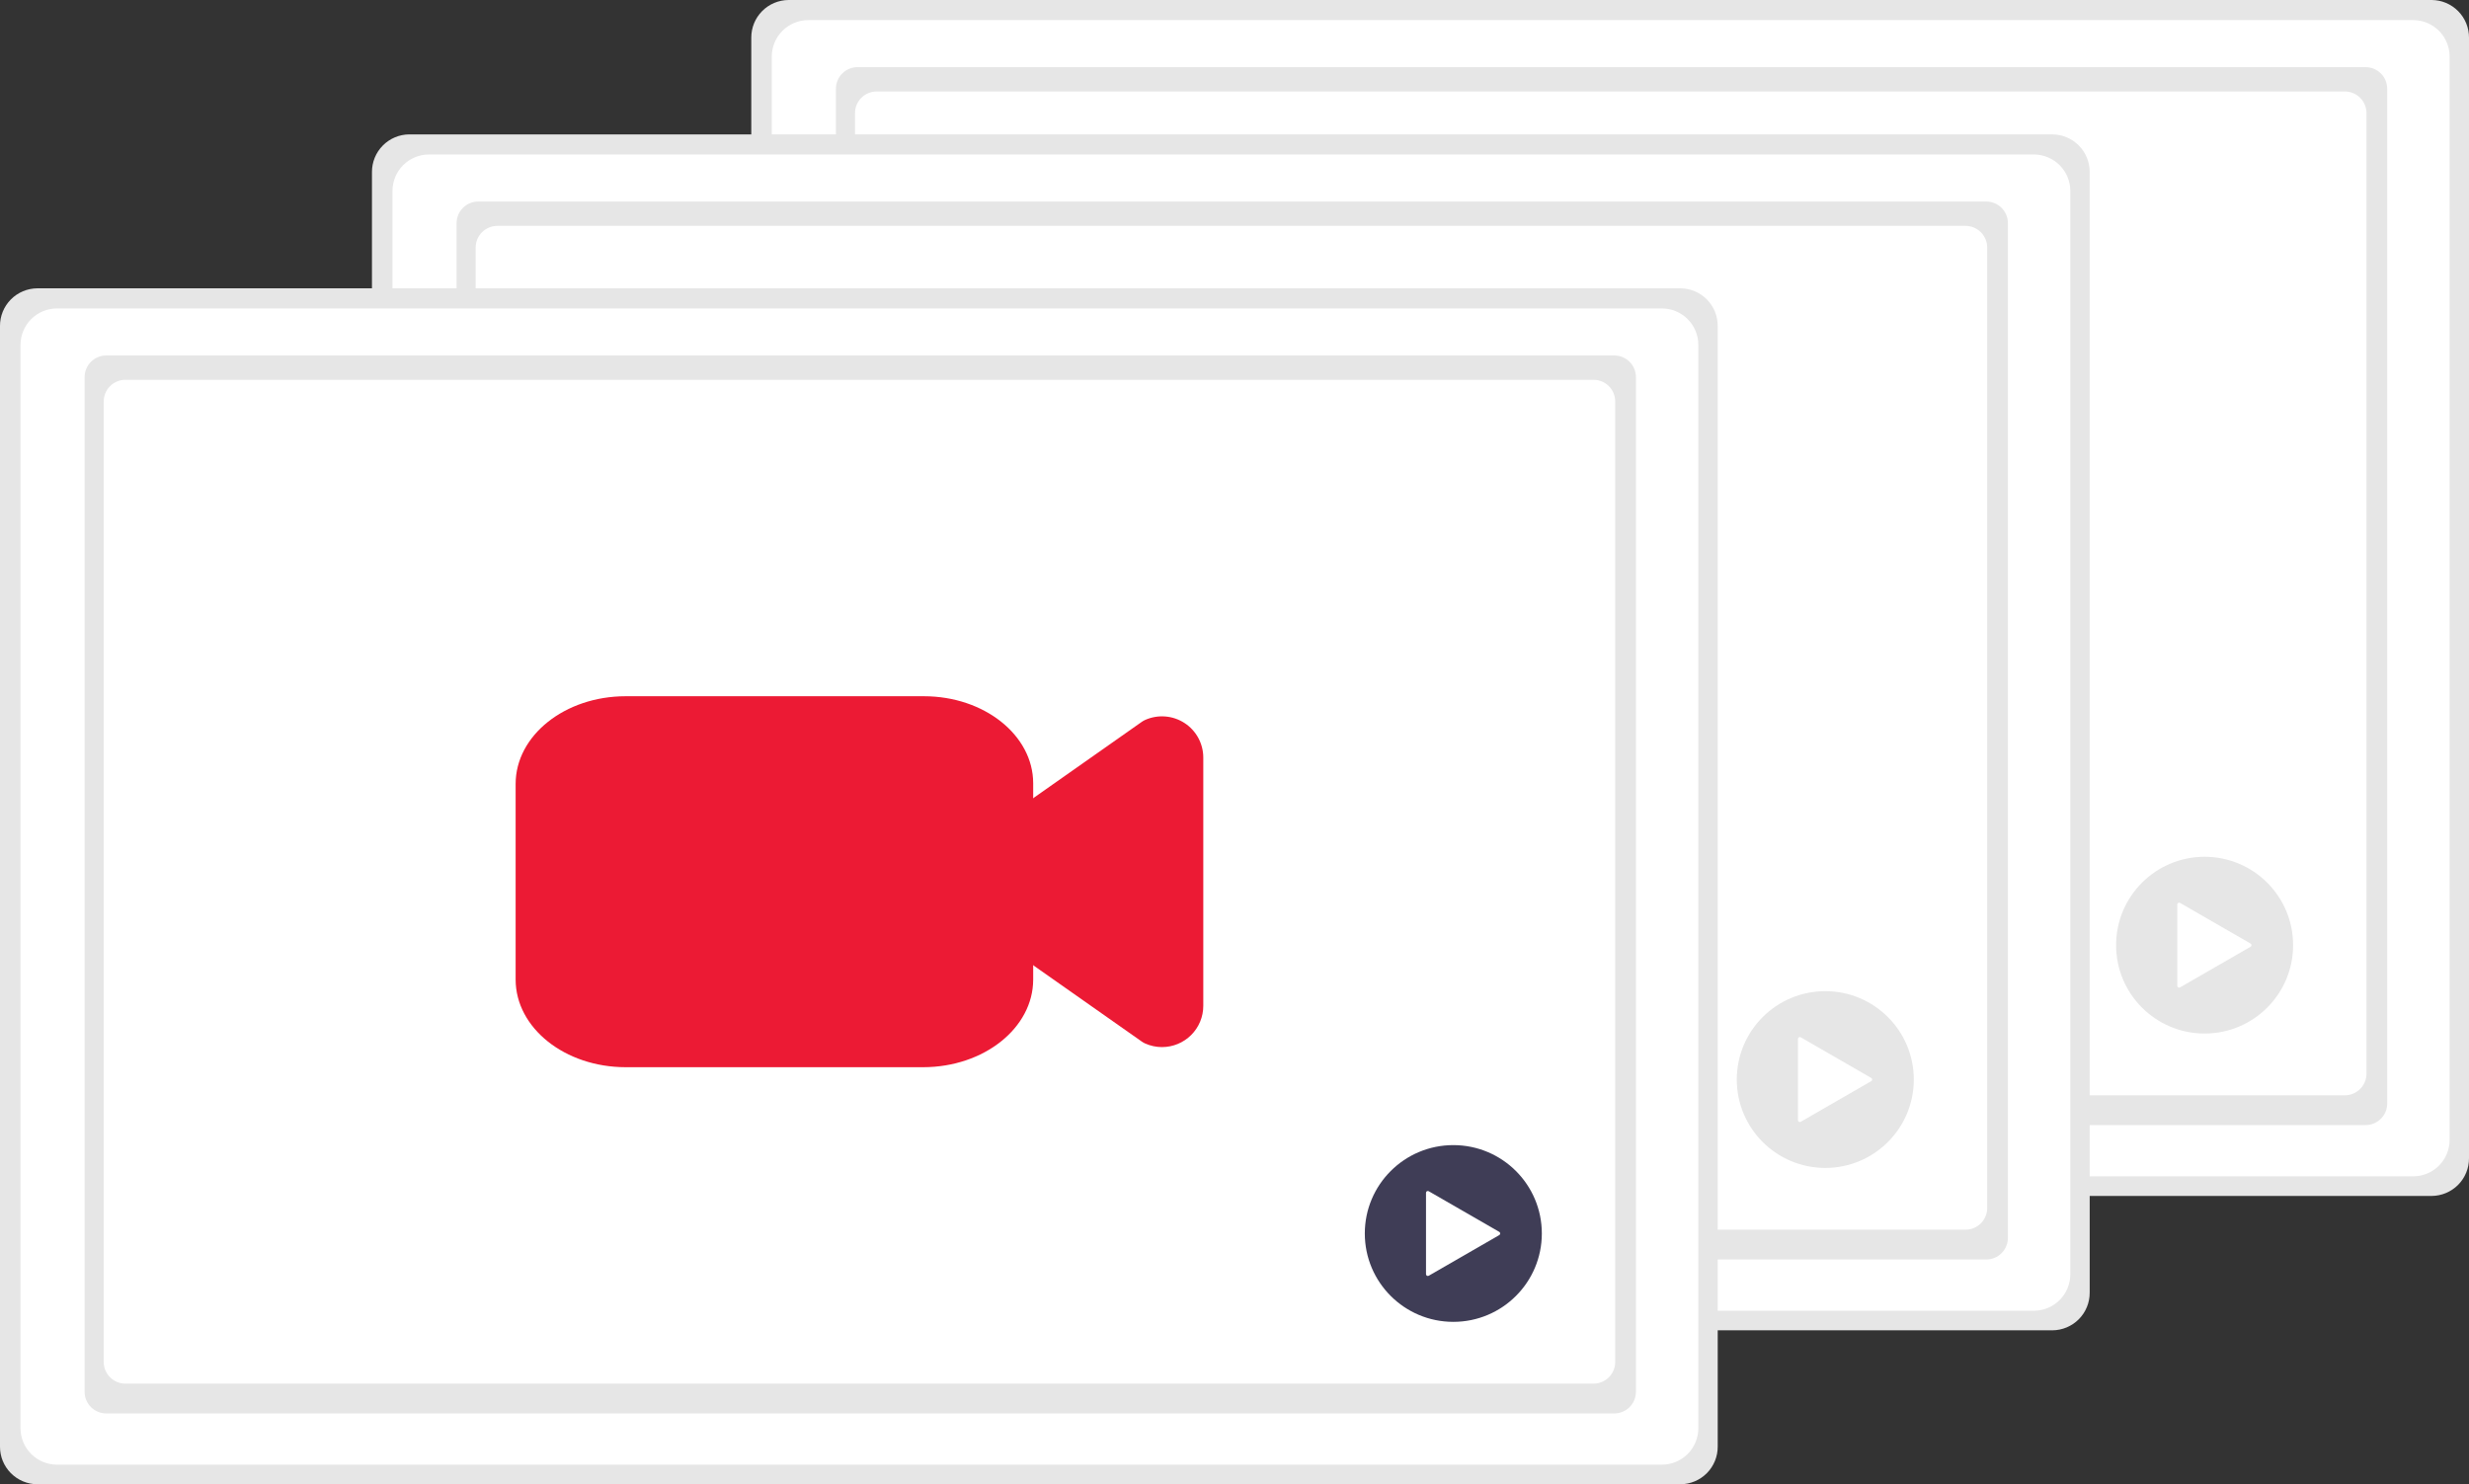 <svg width="153" height="92" viewBox="0 0 153 92" fill="none" xmlns="http://www.w3.org/2000/svg">
<rect x="0" y="0" width="153" height="92" fill="#333333" stroke="none"/>
<g clip-path="url(#clip0_20_631)">
<path d="M153 71.793C153.003 72.409 152.761 73.001 152.327 73.439C151.893 73.877 151.303 74.125 150.686 74.129H48.87C48.564 74.127 48.262 74.065 47.98 73.947C47.699 73.829 47.443 73.656 47.228 73.44C47.014 73.223 46.844 72.966 46.728 72.683C46.613 72.401 46.554 72.098 46.556 71.793V2.335C46.553 1.719 46.794 1.127 47.228 0.689C47.662 0.251 48.253 0.003 48.87 0H150.686C150.991 0.002 151.293 0.063 151.575 0.181C151.857 0.3 152.112 0.472 152.327 0.689C152.542 0.906 152.712 1.163 152.827 1.445C152.943 1.728 153.002 2.03 153 2.335V71.793Z" fill="#E6E6E6"/>
<path d="M151.799 70.656C151.799 71.254 151.561 71.829 151.137 72.252C150.713 72.676 150.138 72.914 149.538 72.914H50.088C49.488 72.914 48.913 72.676 48.489 72.252C48.065 71.829 47.827 71.254 47.827 70.656V3.505C47.827 2.906 48.065 2.331 48.489 1.908C48.913 1.484 49.488 1.246 50.088 1.246H149.543C150.141 1.248 150.715 1.486 151.138 1.909C151.561 2.333 151.799 2.906 151.799 3.505V70.656Z" fill="white"/>
<path d="M53.142 4.162H146.59C146.946 4.162 147.287 4.303 147.539 4.554C147.791 4.806 147.932 5.147 147.932 5.502V68.397C147.932 68.753 147.791 69.094 147.539 69.345C147.287 69.597 146.946 69.738 146.59 69.738H53.142C52.786 69.738 52.445 69.597 52.193 69.345C51.941 69.094 51.8 68.753 51.8 68.397V5.502C51.8 5.147 51.941 4.806 52.193 4.554C52.445 4.303 52.786 4.162 53.142 4.162Z" fill="#E6E6E6"/>
<path d="M54.325 5.67H145.306C145.661 5.67 146.003 5.812 146.254 6.063C146.506 6.314 146.648 6.655 146.648 7.011V66.55C146.648 66.905 146.506 67.246 146.254 67.498C146.003 67.749 145.661 67.89 145.306 67.89H54.325C53.969 67.89 53.627 67.749 53.376 67.498C53.124 67.246 52.983 66.905 52.983 66.55V7.011C52.983 6.655 53.124 6.314 53.376 6.063C53.627 5.812 53.969 5.67 54.325 5.67Z" fill="white"/>
<path d="M118.563 47.031C118.205 47.031 117.851 46.955 117.524 46.81C117.448 46.776 117.375 46.735 117.307 46.687L110.695 42.038C110.36 41.803 110.086 41.49 109.897 41.126C109.708 40.763 109.61 40.359 109.61 39.95V33.611C109.61 33.201 109.708 32.797 109.897 32.434C110.086 32.07 110.36 31.758 110.695 31.522L117.307 26.874C117.375 26.826 117.448 26.784 117.524 26.751C117.913 26.578 118.34 26.505 118.765 26.538C119.19 26.572 119.6 26.711 119.957 26.943C120.315 27.175 120.608 27.492 120.812 27.866C121.015 28.241 121.121 28.66 121.121 29.085V44.475C121.121 45.153 120.852 45.803 120.372 46.282C119.892 46.761 119.242 47.03 118.563 47.03L118.563 47.031Z" fill="#3F3D56"/>
<path d="M103.765 48.277H85.324C81.561 48.274 78.512 45.845 78.508 42.848V30.712C78.512 27.715 81.561 25.286 85.324 25.283H103.813C107.549 25.287 110.576 27.698 110.581 30.674V42.848C110.577 45.845 107.528 48.274 103.765 48.277Z" fill="#3F3D56"/>
<path d="M136.616 64.062C139.645 64.062 142.1 61.609 142.1 58.584C142.1 55.559 139.645 53.106 136.616 53.106C133.587 53.106 131.131 55.559 131.131 58.584C131.131 61.609 133.587 64.062 136.616 64.062Z" fill="#E6E6E6"/>
<path d="M139.465 58.486L135.093 55.965C135.075 55.955 135.056 55.95 135.036 55.95C135.016 55.95 134.996 55.955 134.979 55.965C134.962 55.975 134.948 55.989 134.938 56.006C134.928 56.024 134.922 56.043 134.922 56.063V61.105C134.922 61.125 134.928 61.144 134.938 61.161C134.948 61.179 134.962 61.193 134.979 61.203C134.996 61.213 135.016 61.218 135.036 61.218C135.056 61.218 135.075 61.213 135.093 61.203L139.465 58.682C139.482 58.672 139.496 58.658 139.506 58.641C139.516 58.623 139.521 58.604 139.521 58.584C139.521 58.564 139.516 58.544 139.506 58.527C139.496 58.51 139.482 58.496 139.465 58.486L135.093 55.965C135.075 55.955 135.056 55.95 135.036 55.95C135.016 55.95 134.996 55.955 134.979 55.965C134.962 55.975 134.948 55.989 134.938 56.006C134.928 56.024 134.922 56.043 134.922 56.063V61.105C134.922 61.125 134.928 61.144 134.938 61.161C134.948 61.179 134.962 61.193 134.979 61.203C134.996 61.213 135.016 61.218 135.036 61.218C135.056 61.218 135.075 61.213 135.093 61.203L139.465 58.682C139.482 58.672 139.496 58.658 139.506 58.641C139.516 58.623 139.521 58.604 139.521 58.584C139.521 58.564 139.516 58.544 139.506 58.527C139.496 58.51 139.482 58.496 139.465 58.486Z" fill="white"/>
<path d="M129.495 80.123C129.498 80.739 129.256 81.331 128.822 81.769C128.388 82.207 127.797 82.455 127.18 82.458H25.364C25.059 82.457 24.757 82.395 24.475 82.277C24.194 82.159 23.938 81.986 23.723 81.769C23.508 81.552 23.338 81.296 23.223 81.013C23.107 80.731 23.049 80.428 23.05 80.123V10.665C23.047 10.049 23.289 9.457 23.723 9.019C24.157 8.581 24.747 8.333 25.364 8.33H127.18C127.486 8.331 127.788 8.393 128.07 8.511C128.351 8.63 128.607 8.802 128.822 9.019C129.037 9.236 129.207 9.493 129.322 9.775C129.438 10.058 129.496 10.36 129.495 10.665V80.123Z" fill="#E6E6E6"/>
<path d="M128.294 78.986C128.294 79.585 128.055 80.159 127.631 80.582C127.207 81.006 126.632 81.244 126.033 81.244H26.582C25.983 81.244 25.408 81.006 24.983 80.582C24.559 80.159 24.321 79.585 24.321 78.986V11.835C24.321 11.236 24.559 10.661 24.983 10.238C25.408 9.814 25.983 9.576 26.582 9.576H126.037C126.636 9.578 127.21 9.816 127.633 10.239C128.056 10.663 128.294 11.236 128.294 11.835V78.986Z" fill="white"/>
<path d="M29.637 12.492H123.085C123.441 12.492 123.782 12.633 124.034 12.884C124.285 13.136 124.427 13.477 124.427 13.832V76.728C124.427 77.083 124.285 77.424 124.034 77.675C123.782 77.927 123.441 78.068 123.085 78.068H29.637C29.281 78.068 28.939 77.927 28.688 77.675C28.436 77.424 28.294 77.083 28.294 76.728V13.832C28.294 13.477 28.436 13.136 28.688 12.884C28.939 12.633 29.281 12.492 29.637 12.492Z" fill="#E6E6E6"/>
<path d="M30.819 14H121.8C122.156 14 122.497 14.142 122.749 14.393C123.001 14.644 123.142 14.985 123.142 15.341V74.88C123.142 75.235 123.001 75.576 122.749 75.828C122.497 76.079 122.156 76.22 121.8 76.22H30.819C30.463 76.22 30.122 76.079 29.87 75.828C29.619 75.576 29.477 75.235 29.477 74.88V15.341C29.477 14.985 29.619 14.644 29.87 14.393C30.122 14.142 30.463 14 30.819 14Z" fill="white"/>
<path d="M95.058 55.361C94.7 55.361 94.346 55.285 94.019 55.14C93.942 55.106 93.87 55.065 93.802 55.017L87.19 50.369C86.855 50.133 86.581 49.82 86.392 49.456C86.203 49.093 86.104 48.69 86.104 48.28V41.941C86.104 41.531 86.203 41.127 86.392 40.764C86.581 40.401 86.855 40.088 87.19 39.852L93.802 35.204C93.87 35.156 93.942 35.114 94.019 35.081C94.408 34.908 94.835 34.835 95.26 34.868C95.684 34.902 96.094 35.041 96.452 35.273C96.809 35.505 97.103 35.822 97.306 36.196C97.51 36.571 97.616 36.989 97.616 37.415V52.805C97.616 53.483 97.347 54.133 96.867 54.612C96.387 55.091 95.736 55.36 95.058 55.36L95.058 55.361Z" fill="#3F3D56"/>
<path d="M80.26 56.607H61.819C58.056 56.604 55.007 54.175 55.003 51.178V39.042C55.007 36.045 58.056 33.616 61.819 33.613H80.308C84.044 33.617 87.071 36.028 87.075 39.004V51.178C87.072 54.175 84.022 56.604 80.26 56.607Z" fill="#3F3D56"/>
<path d="M113.111 72.392C116.14 72.392 118.595 69.939 118.595 66.914C118.595 63.889 116.14 61.436 113.111 61.436C110.082 61.436 107.626 63.889 107.626 66.914C107.626 69.939 110.082 72.392 113.111 72.392Z" fill="#E6E6E6"/>
<path d="M115.959 66.816L111.588 64.295C111.57 64.285 111.551 64.28 111.531 64.28C111.511 64.28 111.491 64.285 111.474 64.295C111.457 64.305 111.442 64.319 111.432 64.337C111.422 64.354 111.417 64.373 111.417 64.393V69.435C111.417 69.455 111.422 69.474 111.432 69.492C111.442 69.509 111.457 69.523 111.474 69.533C111.491 69.543 111.511 69.548 111.531 69.548C111.551 69.548 111.57 69.543 111.588 69.533L115.959 67.012C115.977 67.002 115.991 66.988 116.001 66.971C116.011 66.954 116.016 66.934 116.016 66.914C116.016 66.894 116.011 66.875 116.001 66.857C115.991 66.84 115.977 66.826 115.959 66.816L111.588 64.295C111.57 64.285 111.551 64.28 111.531 64.28C111.511 64.28 111.491 64.285 111.474 64.295C111.457 64.305 111.442 64.319 111.432 64.337C111.422 64.354 111.417 64.373 111.417 64.393V69.435C111.417 69.455 111.422 69.474 111.432 69.492C111.442 69.509 111.457 69.523 111.474 69.533C111.491 69.543 111.511 69.548 111.531 69.548C111.551 69.548 111.57 69.543 111.588 69.533L115.959 67.012C115.977 67.002 115.991 66.988 116.001 66.971C116.011 66.954 116.016 66.934 116.016 66.914C116.016 66.894 116.011 66.875 116.001 66.857C115.991 66.84 115.977 66.826 115.959 66.816Z" fill="white"/>
<path d="M106.444 89.665C106.447 90.281 106.205 90.873 105.772 91.311C105.338 91.749 104.747 91.997 104.13 92H2.314C2.009 91.998 1.706 91.937 1.425 91.818C1.143 91.7 0.888 91.528 0.673 91.311C0.458 91.094 0.288 90.837 0.172 90.555C0.057 90.272 -0.002 89.97 3.18451e-05 89.665V20.207C-0.003 19.591 0.239 18.998 0.673 18.56C1.107 18.122 1.697 17.875 2.314 17.871H104.13C104.436 17.873 104.738 17.935 105.019 18.053C105.301 18.171 105.557 18.343 105.771 18.56C105.986 18.777 106.156 19.034 106.272 19.317C106.387 19.599 106.446 19.902 106.444 20.207V89.665Z" fill="#E6E6E6"/>
<path d="M105.243 88.527C105.243 89.126 105.005 89.701 104.581 90.124C104.157 90.547 103.582 90.785 102.982 90.785H3.532C2.932 90.785 2.357 90.547 1.933 90.124C1.509 89.701 1.271 89.126 1.271 88.527V21.376C1.271 20.777 1.509 20.203 1.933 19.779C2.357 19.356 2.932 19.118 3.532 19.118H102.987C103.585 19.119 104.159 19.358 104.582 19.781C105.006 20.204 105.243 20.778 105.243 21.376V88.527Z" fill="white"/>
<path d="M6.586 22.033H100.034C100.39 22.033 100.731 22.175 100.983 22.426C101.235 22.677 101.376 23.018 101.376 23.374V86.269C101.376 86.625 101.235 86.966 100.983 87.217C100.731 87.468 100.39 87.609 100.034 87.609H6.586C6.23 87.609 5.889 87.468 5.637 87.217C5.385 86.966 5.244 86.625 5.244 86.269V23.374C5.244 23.018 5.385 22.677 5.637 22.426C5.889 22.175 6.23 22.033 6.586 22.033Z" fill="#E6E6E6"/>
<path d="M7.769 23.542H98.75C98.926 23.542 99.1 23.576 99.263 23.644C99.426 23.711 99.574 23.81 99.699 23.934C99.823 24.059 99.922 24.207 99.99 24.369C100.057 24.532 100.092 24.706 100.092 24.882V84.421C100.092 84.597 100.057 84.772 99.99 84.934C99.922 85.097 99.823 85.245 99.699 85.369C99.574 85.493 99.426 85.592 99.263 85.659C99.1 85.727 98.926 85.762 98.75 85.762H7.769C7.413 85.762 7.072 85.62 6.82 85.369C6.568 85.118 6.427 84.777 6.427 84.421V24.882C6.427 24.527 6.568 24.186 6.82 23.934C7.072 23.683 7.413 23.542 7.769 23.542Z" fill="white"/>
<path d="M72.008 64.903C71.65 64.902 71.295 64.827 70.968 64.681C70.892 64.648 70.82 64.606 70.752 64.558L64.14 59.91C63.804 59.674 63.531 59.361 63.342 58.998C63.153 58.635 63.054 58.231 63.054 57.821V51.482C63.054 51.072 63.153 50.669 63.342 50.306C63.531 49.942 63.804 49.629 64.14 49.394L70.752 44.745C70.82 44.697 70.892 44.656 70.968 44.622C71.358 44.449 71.784 44.376 72.209 44.41C72.634 44.443 73.044 44.583 73.401 44.814C73.759 45.046 74.053 45.364 74.256 45.738C74.459 46.112 74.566 46.531 74.566 46.957V62.347C74.566 63.024 74.296 63.674 73.817 64.153C73.337 64.632 72.686 64.902 72.008 64.902L72.008 64.903Z" fill="#EC1A34"/>
<path d="M57.21 66.149H38.768C35.006 66.146 31.957 63.717 31.953 60.72V48.584C31.957 45.587 35.006 43.158 38.768 43.155H57.258C60.993 43.158 64.021 45.57 64.025 48.546V60.72C64.021 63.717 60.972 66.146 57.21 66.149Z" fill="#EC1A34"/>
<path d="M90.06 81.933C93.089 81.933 95.545 79.481 95.545 76.455C95.545 73.43 93.089 70.978 90.06 70.978C87.031 70.978 84.575 73.43 84.575 76.455C84.575 79.481 87.031 81.933 90.06 81.933Z" fill="#3F3D56"/>
<path d="M92.909 76.357L88.537 73.837C88.52 73.826 88.5 73.821 88.48 73.821C88.46 73.821 88.441 73.826 88.424 73.837C88.406 73.846 88.392 73.861 88.382 73.878C88.372 73.895 88.367 73.915 88.367 73.935V78.976C88.367 78.996 88.372 79.016 88.382 79.033C88.392 79.05 88.406 79.065 88.424 79.075C88.441 79.085 88.46 79.09 88.48 79.09C88.5 79.09 88.52 79.085 88.537 79.075L92.909 76.554C92.926 76.544 92.94 76.529 92.95 76.512C92.96 76.495 92.966 76.475 92.966 76.456C92.966 76.436 92.96 76.416 92.95 76.399C92.94 76.382 92.926 76.367 92.909 76.357L88.537 73.837C88.52 73.826 88.5 73.821 88.48 73.821C88.46 73.821 88.441 73.826 88.424 73.837C88.406 73.846 88.392 73.861 88.382 73.878C88.372 73.895 88.367 73.915 88.367 73.935V78.976C88.367 78.996 88.372 79.016 88.382 79.033C88.392 79.05 88.406 79.065 88.424 79.075C88.441 79.085 88.46 79.09 88.48 79.09C88.5 79.09 88.52 79.085 88.537 79.075L92.909 76.554C92.926 76.544 92.94 76.529 92.95 76.512C92.96 76.495 92.966 76.475 92.966 76.456C92.966 76.436 92.96 76.416 92.95 76.399C92.94 76.382 92.926 76.367 92.909 76.357Z" fill="white"/>
</g>
<defs>
<clipPath id="clip0_20_631">
<rect width="153" height="92" fill="white"/>
</clipPath>
</defs>
</svg>
